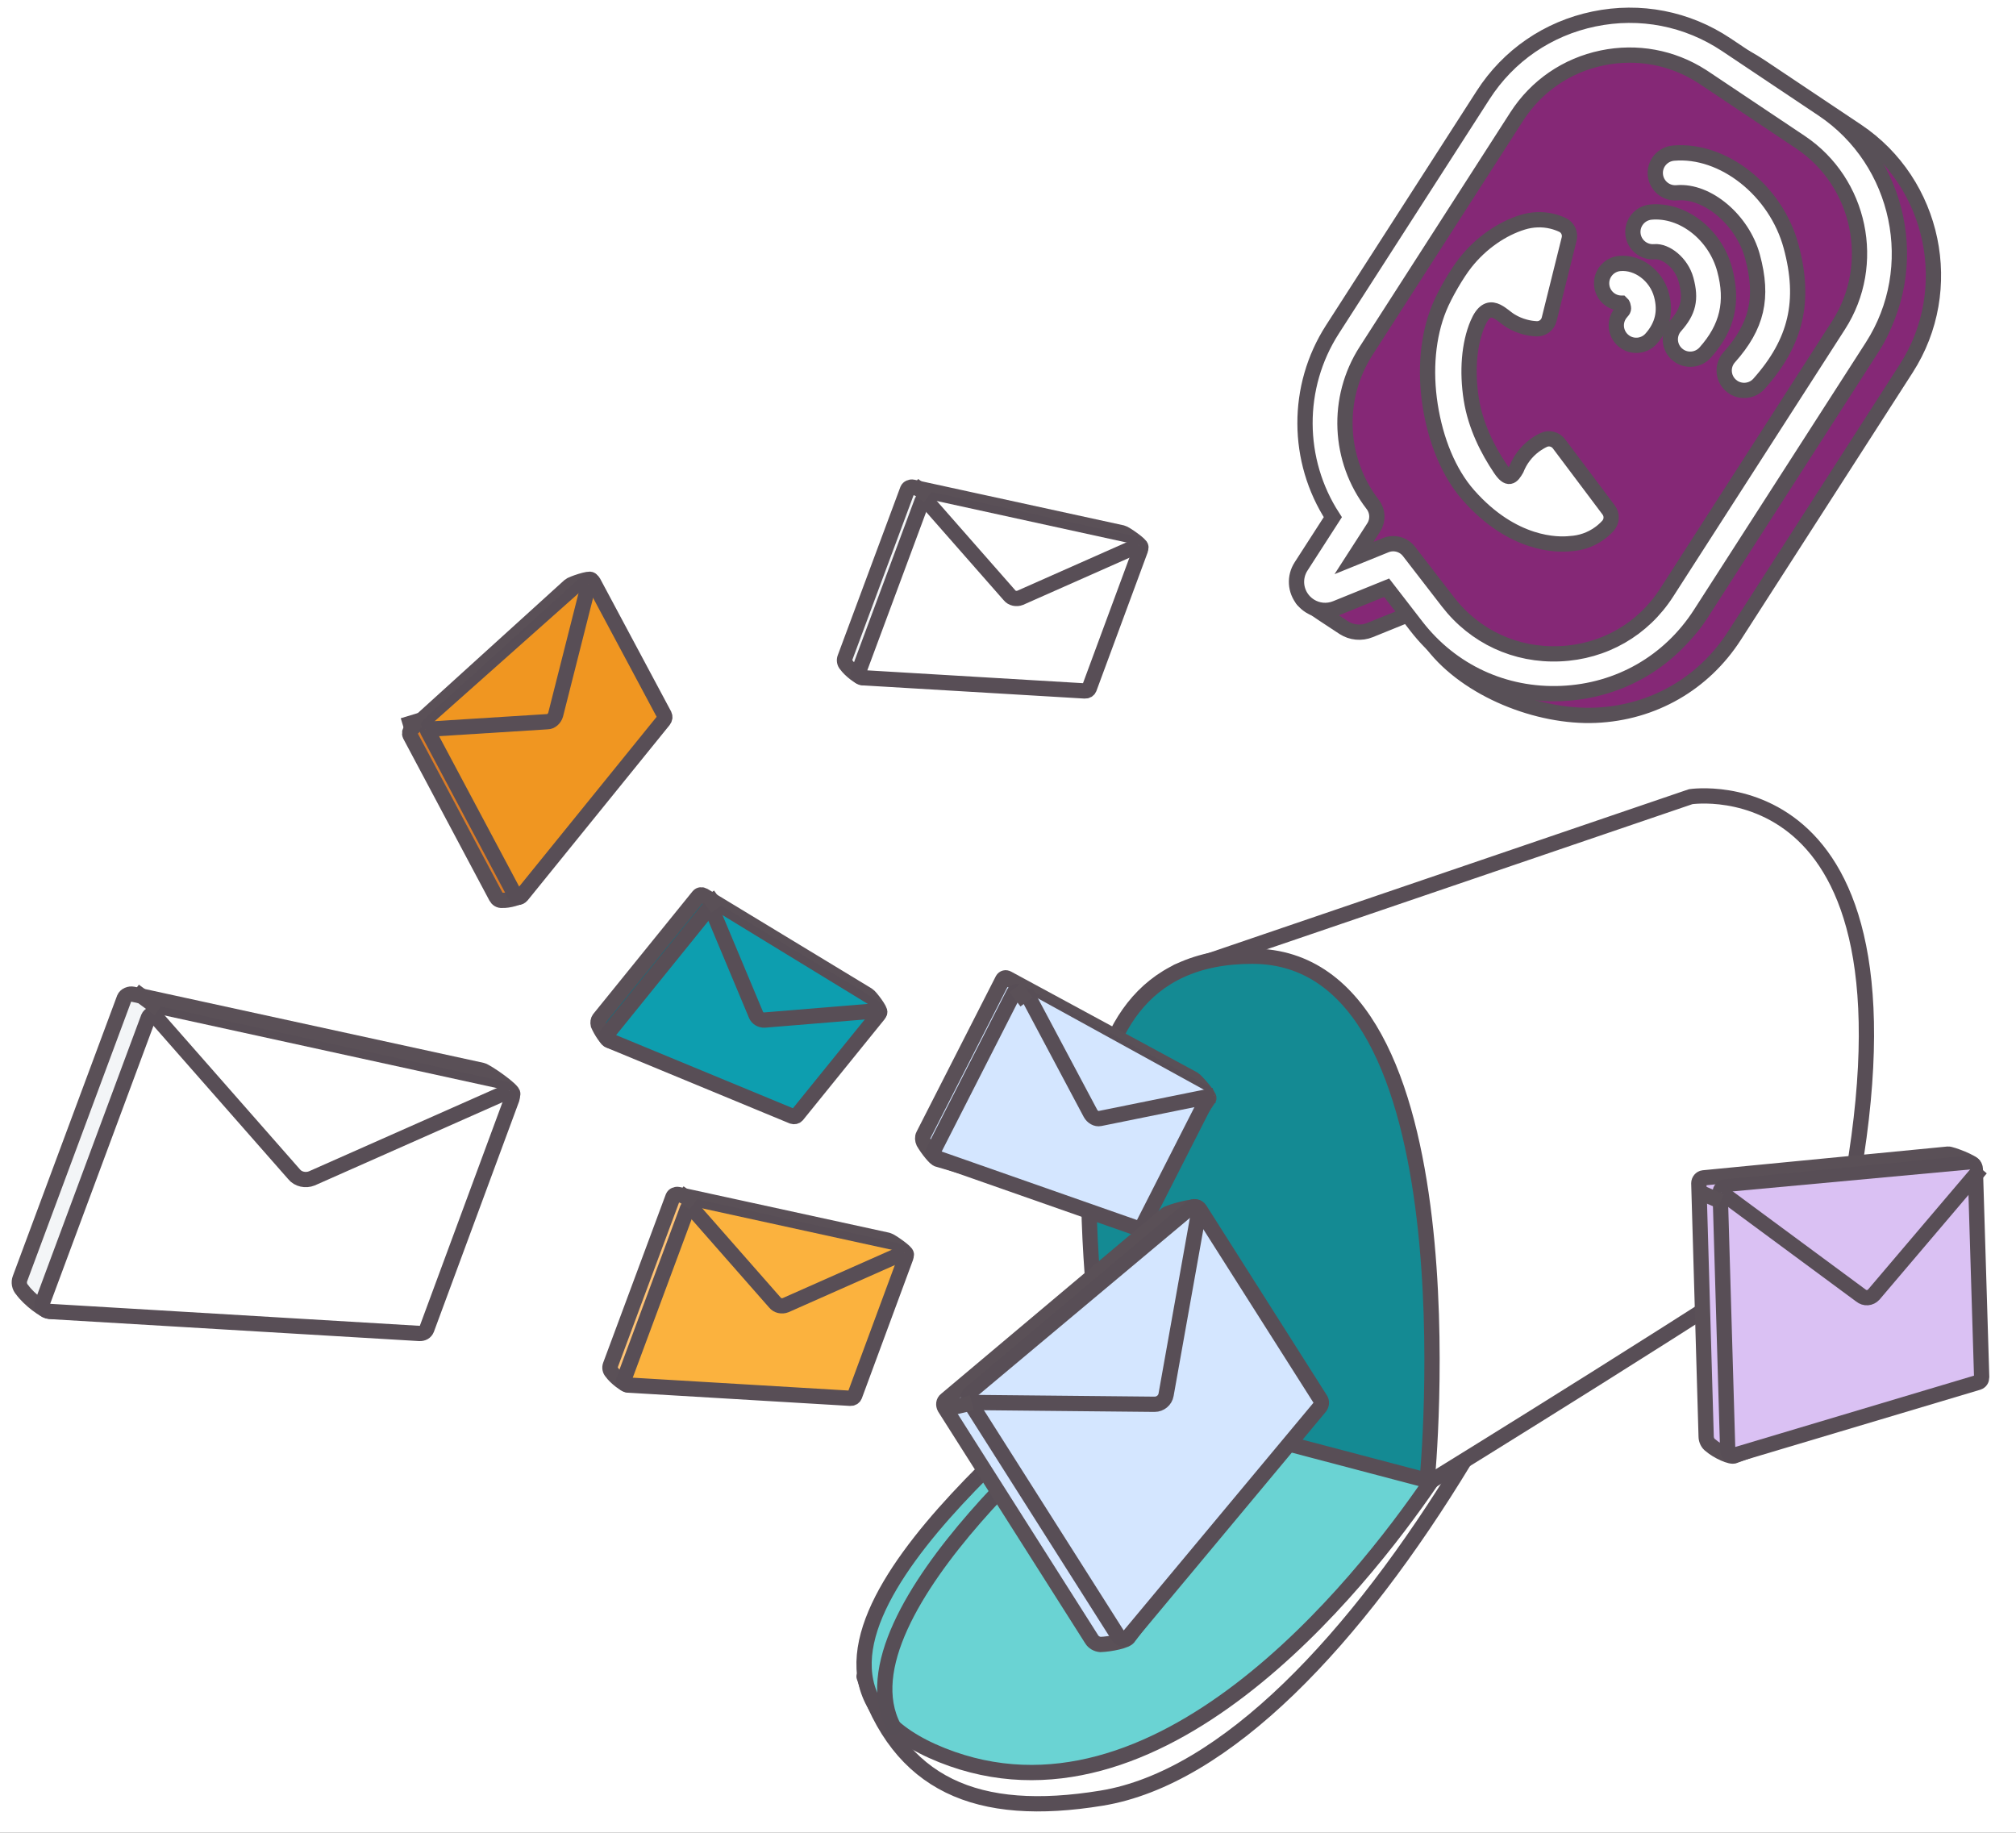 <svg width="132" height="120" viewBox="0 0 132 120" fill="none" xmlns="http://www.w3.org/2000/svg">
<rect x="0" y="0" width="132" height="120" fill="#333333" stroke="none"/>
<g clip-path="url(#clip0_983_3677)">
<rect width="132" height="120" fill="white"/>
<path d="M56.575 109.77C58.849 116.904 63.993 119.059 72.123 117.733C80.254 116.406 88.792 107.327 95.889 95.619" fill="white"/>
<path d="M56.575 109.77C58.849 116.904 63.993 119.059 72.123 117.733C80.254 116.406 88.792 107.327 95.889 95.619" stroke="#584E56" stroke-miterlimit="10" stroke-linecap="round" stroke-linejoin="round"/>
<path d="M71.971 89.329C66.648 94.357 47.567 109.279 61.67 114.916C75.774 120.553 89.048 103.808 93.693 97.01" fill="#6AD3D3"/>
<path d="M71.971 89.329C66.648 94.357 47.567 109.279 61.67 114.916C75.774 120.553 89.048 103.808 93.693 97.01" stroke="#584E56" stroke-miterlimit="10" stroke-linecap="round" stroke-linejoin="round"/>
<path d="M77.111 63.615L110.7 52.162C110.7 52.162 126.961 49.675 120.822 79.684C113.687 84.658 93.776 96.927 93.776 96.927L77.111 63.615Z" fill="white" stroke="#584E56" stroke-miterlimit="10" stroke-linecap="round" stroke-linejoin="round"/>
<path d="M72.041 91.29C72.041 83.332 67.229 62.607 81.996 62.607C96.763 62.607 93.445 96.927 93.445 96.927L72.041 91.29Z" fill="#148A93" stroke="#584E56" stroke-miterlimit="10" stroke-linecap="round" stroke-linejoin="round"/>
<path d="M72.123 91.373C72.123 91.373 54.535 105.466 58.517 113.092" stroke="#574E56" stroke-miterlimit="10" stroke-linecap="round" stroke-linejoin="round"/>
<path d="M87.987 41.096C87.828 40.994 85.45 39.441 85.324 39.29C84.799 38.66 86.977 39.201 87.42 38.511L89.498 35.286C87.095 31.581 87.054 26.755 89.471 22.997L99.335 7.654C100.999 5.064 103.581 3.293 106.602 2.666C109.624 2.04 112.696 2.639 115.262 4.353L121.572 8.572C126.678 11.986 128.134 18.962 124.815 24.121L113.567 41.618C111.541 44.77 108.226 46.671 104.475 46.832C100.723 46.995 96.103 45.171 93.811 42.205L93.021 39.906L89.702 41.252C89.127 41.486 88.491 41.418 87.987 41.096ZM113.649 6.413C111.706 5.173 109.402 4.748 107.135 5.217C104.808 5.7 102.819 7.064 101.537 9.059L91.674 24.402C89.683 27.502 89.858 31.541 92.111 34.456C92.448 34.892 92.475 35.493 92.176 35.956L90.885 37.96L92.959 37.119C93.504 36.898 94.128 37.067 94.487 37.532L97.036 40.831C98.802 43.116 101.473 44.355 104.363 44.229C107.254 44.105 109.807 42.639 111.366 40.211L122.614 22.714C125.169 18.739 124.049 13.366 120.115 10.736L113.806 6.516C113.754 6.481 113.701 6.446 113.649 6.413Z" fill="#852876" stroke="#585057" stroke-miterlimit="10"/>
<path d="M111.419 4.989C109.477 3.748 107.173 3.324 104.905 3.793C102.578 4.275 100.589 5.64 99.308 7.634L89.444 22.978C87.453 26.077 87.628 30.116 89.882 33.031C90.218 33.468 90.245 34.068 89.946 34.532L88.655 36.536L90.729 35.695C91.274 35.474 91.898 35.642 92.258 36.107L94.807 39.406C96.572 41.692 99.244 42.93 102.133 42.804C105.024 42.68 107.577 41.215 109.136 38.786L120.384 21.289C122.939 17.314 121.819 11.941 117.886 9.311L111.576 5.091C111.524 5.056 111.471 5.021 111.419 4.989Z" fill="#852876"/>
<path d="M113.495 25.358C113.439 25.321 113.384 25.28 113.332 25.234C112.791 24.755 112.743 23.931 113.223 23.394C115.049 21.344 115.477 19.494 114.747 16.8C114.098 14.401 111.788 12.449 109.803 12.623C109.084 12.687 108.45 12.156 108.386 11.439C108.321 10.722 108.854 10.09 109.574 10.026C112.832 9.741 116.285 12.474 117.271 16.122C118.239 19.698 117.613 22.39 115.177 25.125C114.745 25.61 114.028 25.697 113.495 25.358Z" fill="white" stroke="#585057" stroke-miterlimit="10"/>
<path d="M109.968 23.315C109.912 23.278 109.857 23.237 109.805 23.191C109.264 22.712 109.216 21.888 109.696 21.351C110.557 20.384 110.74 19.59 110.396 18.316C110.091 17.19 109.056 16.419 108.335 16.482C107.616 16.546 106.982 16.015 106.918 15.298C106.855 14.581 107.386 13.949 108.106 13.885C110.186 13.703 112.301 15.351 112.92 17.638C113.497 19.77 113.106 21.45 111.65 23.082C111.216 23.567 110.499 23.654 109.968 23.315Z" fill="white" stroke="#585057" stroke-miterlimit="10"/>
<path d="M106.431 22.406C106.375 22.369 106.321 22.328 106.268 22.282C105.728 21.803 105.679 20.979 106.159 20.442C106.313 20.27 106.33 20.239 106.26 19.983C106.245 19.929 106.208 19.878 106.177 19.851C105.504 19.853 104.932 19.341 104.872 18.661C104.81 17.944 105.341 17.312 106.06 17.25C107.248 17.145 108.444 18.049 108.784 19.305C109.08 20.396 108.86 21.334 108.113 22.173C107.68 22.66 106.964 22.747 106.431 22.406Z" fill="white" stroke="#585057" stroke-miterlimit="10"/>
<path d="M85.758 39.672C85.598 39.569 85.45 39.441 85.324 39.29C84.799 38.66 84.745 37.774 85.19 37.086L87.268 33.861C84.865 30.157 84.824 25.331 87.241 21.572L97.105 6.229C98.769 3.639 101.351 1.868 104.372 1.242C107.394 0.616 110.466 1.215 113.032 2.928L119.342 7.148C124.448 10.561 125.904 17.537 122.585 22.697L111.337 40.193C109.311 43.345 105.996 45.246 102.245 45.407C98.493 45.57 95.026 43.961 92.734 40.996L90.791 38.482L87.472 39.827C86.895 40.062 86.259 39.994 85.758 39.672ZM111.419 4.989C109.476 3.748 107.172 3.324 104.905 3.793C102.578 4.275 100.589 5.64 99.308 7.634L89.444 22.978C87.453 26.077 87.628 30.116 89.882 33.031C90.218 33.468 90.245 34.068 89.946 34.532L88.655 36.536L90.729 35.695C91.274 35.474 91.898 35.642 92.257 36.107L94.806 39.406C96.572 41.692 99.243 42.93 102.133 42.804C105.024 42.68 107.577 41.215 109.136 38.786L120.384 21.289C122.939 17.314 121.819 11.941 117.886 9.311L111.576 5.091C111.524 5.056 111.471 5.021 111.419 4.989Z" fill="white" stroke="#585057" stroke-miterlimit="10"/>
<path d="M105.329 33.39L102.075 29.058C101.843 28.75 101.423 28.641 101.073 28.808C100.865 28.907 100.665 29.029 100.472 29.17C99.92 29.581 99.524 30.122 99.288 30.717C98.995 31.223 98.773 31.483 98.234 30.682C97.426 29.479 96.611 27.907 96.331 26.119C96.051 24.332 96.181 22.53 96.749 21.196C97.476 19.489 98.305 20.667 98.94 21.028C99.222 21.196 99.529 21.326 99.862 21.413C100.109 21.479 100.358 21.516 100.603 21.528C100.992 21.547 101.338 21.285 101.433 20.91L102.741 15.655C102.835 15.281 102.654 14.887 102.302 14.724C102.094 14.627 101.872 14.548 101.641 14.49C100.972 14.325 100.301 14.364 99.689 14.554C98.382 14.959 96.996 15.87 95.94 17.211C95.402 17.895 94.612 19.227 94.227 20.175C93.49 21.987 93.284 24.245 93.642 26.538C94 28.831 94.851 30.952 96.144 32.421C99.063 35.73 102.014 35.687 102.817 35.594C103.486 35.559 104.153 35.34 104.73 34.921C104.937 34.772 105.123 34.603 105.288 34.421C105.545 34.134 105.563 33.7 105.329 33.39Z" fill="white" stroke="#585057" stroke-miterlimit="10"/>
<path d="M113.569 95.315L128.134 89.962C128.289 89.909 128.367 89.794 128.368 89.618L129.258 76.332C129.254 76.12 127.745 75.544 127.552 75.565L111.53 77.12C111.369 77.137 111.234 77.294 111.232 77.471L111.713 94.07C111.718 94.282 111.825 94.517 112.01 94.638C112.437 95.016 113.363 95.444 113.569 95.315Z" fill="#DAC1F3" stroke="#5A5057" stroke-miterlimit="10"/>
<path d="M113.581 95.272L129.518 90.512C129.672 90.46 129.75 90.345 129.752 90.168L129.337 76.539C129.332 76.328 129.135 76.137 128.942 76.159L112.929 77.712C112.768 77.73 112.632 77.886 112.631 78.063L113.122 94.899C113.101 95.149 113.33 95.335 113.581 95.272Z" fill="#DAC1F3" stroke="#584E56" stroke-miterlimit="10"/>
<path d="M129.705 76.503L122.69 84.758C122.467 85.002 122.107 85.042 121.835 84.817L112.706 78.074" fill="#DAC1F3"/>
<path d="M129.705 76.503L122.69 84.758C122.467 85.002 122.107 85.042 121.835 84.817L112.706 78.074" stroke="#584E56" stroke-miterlimit="10"/>
<path d="M111.276 78.055L112.673 78.656" stroke="#5A5057" stroke-miterlimit="10"/>
<path d="M61.422 75.907L73.786 79.538C73.904 79.571 74.015 79.539 74.066 79.45L79.15 71.915C79.221 71.783 78.314 70.75 78.148 70.654L65.979 64.062C65.85 63.984 65.716 64.025 65.65 64.139L60.459 74.326C60.388 74.458 60.401 74.638 60.471 74.792C60.72 75.222 61.247 75.9 61.422 75.907Z" fill="#D4E6FF" stroke="#5A5057" stroke-miterlimit="10"/>
<path d="M61.327 75.809L74.493 80.427C74.611 80.46 74.722 80.428 74.773 80.339L79.028 71.977C79.099 71.845 79.022 71.627 78.864 71.545L66.703 64.957C66.575 64.879 66.441 64.921 66.374 65.034L61.113 75.364C61.038 75.515 61.152 75.75 61.327 75.809Z" fill="#D4E6FF" stroke="#584E56" stroke-miterlimit="10"/>
<path d="M79.5 71.718L72.016 73.235C71.792 73.284 71.53 73.135 71.4 72.896L67.162 64.929" fill="#D4E6FF"/>
<path d="M79.5 71.718L72.016 73.235C71.792 73.284 71.53 73.135 71.4 72.896L67.162 64.929" stroke="#584E56" stroke-miterlimit="10"/>
<path d="M66.504 64.662L67.215 65.596" stroke="#5A5057" stroke-miterlimit="10"/>
<path d="M34.146 58.575L42.303 47.453C42.391 47.338 42.407 47.223 42.352 47.106L38.7 37.953C38.629 37.817 37.421 38.23 37.298 38.345L26.936 47.745C26.833 47.841 26.791 48.014 26.847 48.13L32.489 58.733C32.56 58.869 32.709 58.967 32.873 58.949C33.283 58.973 34.048 58.768 34.146 58.575Z" fill="#DA7C27" stroke="#5A5057" stroke-miterlimit="10"/>
<path d="M34.165 58.63L43.451 47.164C43.539 47.049 43.555 46.933 43.499 46.816L38.846 38.109C38.775 37.973 38.58 37.951 38.456 38.066L28.089 47.473C27.986 47.568 27.944 47.742 28 47.858L33.734 58.626C33.8 58.801 34.015 58.803 34.165 58.63Z" fill="#F09621" stroke="#584E56" stroke-miterlimit="10"/>
<path d="M38.543 38.255L36.382 46.787C36.307 47.047 36.084 47.252 35.839 47.253L27.859 47.755" fill="#F09621"/>
<path d="M38.543 38.255L36.382 46.787C36.307 47.047 36.084 47.252 35.839 47.253L27.859 47.755" stroke="#584E56" stroke-miterlimit="10"/>
<path d="M26.385 47.505L27.494 47.169" stroke="#5A5057" stroke-miterlimit="10"/>
<path d="M41.167 90.678L54.715 90.809C54.857 90.813 54.953 90.757 55.002 90.641L59.345 82.134C59.398 81.993 58.301 81.237 58.136 81.203L44.408 78.21C44.27 78.181 44.114 78.25 44.065 78.366L39.963 89.395C39.909 89.535 39.934 89.717 40.055 89.843C40.307 90.198 40.96 90.711 41.167 90.678Z" fill="#FFC476" stroke="#5A5057" stroke-miterlimit="10"/>
<path d="M41.131 90.686L55.673 91.552C55.815 91.556 55.911 91.5 55.96 91.384L59.315 82.312C59.369 82.172 59.257 81.997 59.091 81.963L45.356 78.968C45.218 78.939 45.063 79.008 45.014 79.124L40.852 90.325C40.766 90.484 40.906 90.665 41.131 90.686Z" fill="#FBB23E" stroke="#584E56" stroke-miterlimit="10"/>
<path d="M59.212 82.008L51.441 85.453C51.198 85.55 50.9 85.49 50.74 85.286L45.161 78.937" fill="#FBB23E"/>
<path d="M59.212 82.008L51.441 85.453C51.198 85.55 50.9 85.49 50.74 85.286L45.161 78.937" stroke="#584E56" stroke-miterlimit="10"/>
<path d="M44.461 78.075L45.435 78.794" stroke="#5A5057" stroke-miterlimit="10"/>
<path d="M3.313 85.853L25.866 86.071C26.104 86.078 26.263 85.985 26.345 85.792L33.574 71.629C33.663 71.396 31.837 70.136 31.561 70.079L8.709 65.097C8.479 65.05 8.22 65.164 8.138 65.357L1.309 83.717C1.22 83.95 1.261 84.253 1.462 84.462C1.882 85.053 2.97 85.908 3.313 85.853Z" fill="#F3F5F7" stroke="#5A5057" stroke-miterlimit="10"/>
<path d="M3.254 85.866L27.461 87.307C27.698 87.314 27.858 87.221 27.94 87.028L33.525 71.926C33.614 71.692 33.427 71.402 33.151 71.345L10.288 66.359C10.058 66.311 9.799 66.426 9.717 66.619L2.789 85.265C2.646 85.53 2.879 85.83 3.254 85.866Z" fill="white" stroke="#584E56" stroke-miterlimit="10"/>
<path d="M33.353 71.421L20.417 77.154C20.013 77.317 19.516 77.216 19.249 76.876L9.963 66.308" fill="white"/>
<path d="M33.353 71.421L20.417 77.154C20.013 77.317 19.516 77.216 19.249 76.876L9.963 66.308" stroke="#584E56" stroke-miterlimit="10"/>
<path d="M8.796 64.872L10.419 66.07" stroke="#5A5057" stroke-miterlimit="10"/>
<path d="M56.524 44.366L70.072 44.497C70.215 44.501 70.31 44.445 70.36 44.329L74.702 35.822C74.756 35.681 73.659 34.925 73.493 34.89L59.765 31.898C59.627 31.869 59.472 31.938 59.423 32.054L55.32 43.083C55.267 43.223 55.291 43.405 55.412 43.531C55.664 43.885 56.318 44.399 56.524 44.366Z" fill="#F3F5F7" stroke="#5A5057" stroke-miterlimit="10"/>
<path d="M56.489 44.374L71.03 45.239C71.172 45.243 71.268 45.188 71.318 45.072L74.673 36C74.726 35.86 74.614 35.685 74.448 35.651L60.714 32.656C60.576 32.627 60.42 32.696 60.371 32.812L56.209 44.013C56.123 44.172 56.263 44.352 56.489 44.374Z" fill="white" stroke="#584E56" stroke-miterlimit="10"/>
<path d="M74.57 35.696L66.799 39.14C66.556 39.238 66.257 39.178 66.097 38.974L60.519 32.625" fill="white"/>
<path d="M74.57 35.696L66.799 39.14C66.556 39.238 66.257 39.178 66.097 38.974L60.519 32.625" stroke="#584E56" stroke-miterlimit="10"/>
<path d="M59.818 31.762L60.793 32.482" stroke="#5A5057" stroke-miterlimit="10"/>
<path d="M73.903 107.185L84.829 92.51C84.931 92.369 84.951 92.188 84.869 92.047L78.411 79.074C78.288 78.873 76.556 79.359 76.353 79.52L61.938 91.645C61.775 91.766 61.755 91.988 61.857 92.169L71.478 107.33C71.6 107.532 71.825 107.652 72.049 107.672C72.701 107.65 73.802 107.427 73.903 107.185Z" fill="#D4E6FF" stroke="#5A5057" stroke-miterlimit="10"/>
<path d="M73.876 107.173L86.43 92.111C86.532 91.97 86.552 91.789 86.47 91.648L78.567 79.2C78.444 78.999 78.138 78.939 77.955 79.1L63.543 91.226C63.38 91.347 63.36 91.569 63.462 91.749L73.224 107.133C73.367 107.355 73.713 107.374 73.876 107.173Z" fill="#D4E6FF" stroke="#584E56" stroke-miterlimit="10"/>
<path d="M78.506 79.245L76.351 91.317C76.291 91.681 75.966 91.944 75.601 91.944L63.486 91.825" fill="#D4E6FF"/>
<path d="M78.506 79.245L76.351 91.317C76.291 91.681 75.966 91.944 75.601 91.944L63.486 91.825" stroke="#584E56" stroke-miterlimit="10"/>
<path d="M62.021 92.23L63.631 91.854" stroke="#5A5057" stroke-miterlimit="10"/>
<path d="M39.923 68.128L51.295 72.206C51.406 72.239 51.513 72.215 51.582 72.141L57.598 66.291C57.689 66.172 56.977 65.239 56.828 65.155L46.074 58.634C45.949 58.564 45.817 58.575 45.737 58.671L39.236 66.701C39.156 66.797 39.139 66.957 39.17 67.087C39.348 67.496 39.741 68.111 39.923 68.128Z" fill="#106E7F" stroke="#5A5057" stroke-miterlimit="10"/>
<path d="M39.881 68.123L51.896 73.094C52.006 73.128 52.114 73.103 52.183 73.029L57.523 66.43C57.614 66.312 57.57 66.146 57.42 66.062L46.661 59.537C46.536 59.468 46.404 59.478 46.324 59.574L39.718 67.749C39.638 67.845 39.721 68.061 39.881 68.123Z" fill="#0D9EAF" stroke="#584E56" stroke-miterlimit="10"/>
<path d="M57.543 66.172L50.053 66.788C49.829 66.8 49.585 66.665 49.503 66.454L46.581 59.474" fill="#0D9EAF"/>
<path d="M57.543 66.172L50.053 66.788C49.829 66.8 49.585 66.665 49.503 66.454L46.581 59.474" stroke="#584E56" stroke-miterlimit="10"/>
<path d="M46.347 58.599L46.976 59.477" stroke="#5A5057" stroke-miterlimit="10"/>
</g>
<defs>
<clipPath id="clip0_983_3677">
<rect width="132" height="120" fill="white"/>
</clipPath>
</defs>
</svg>
